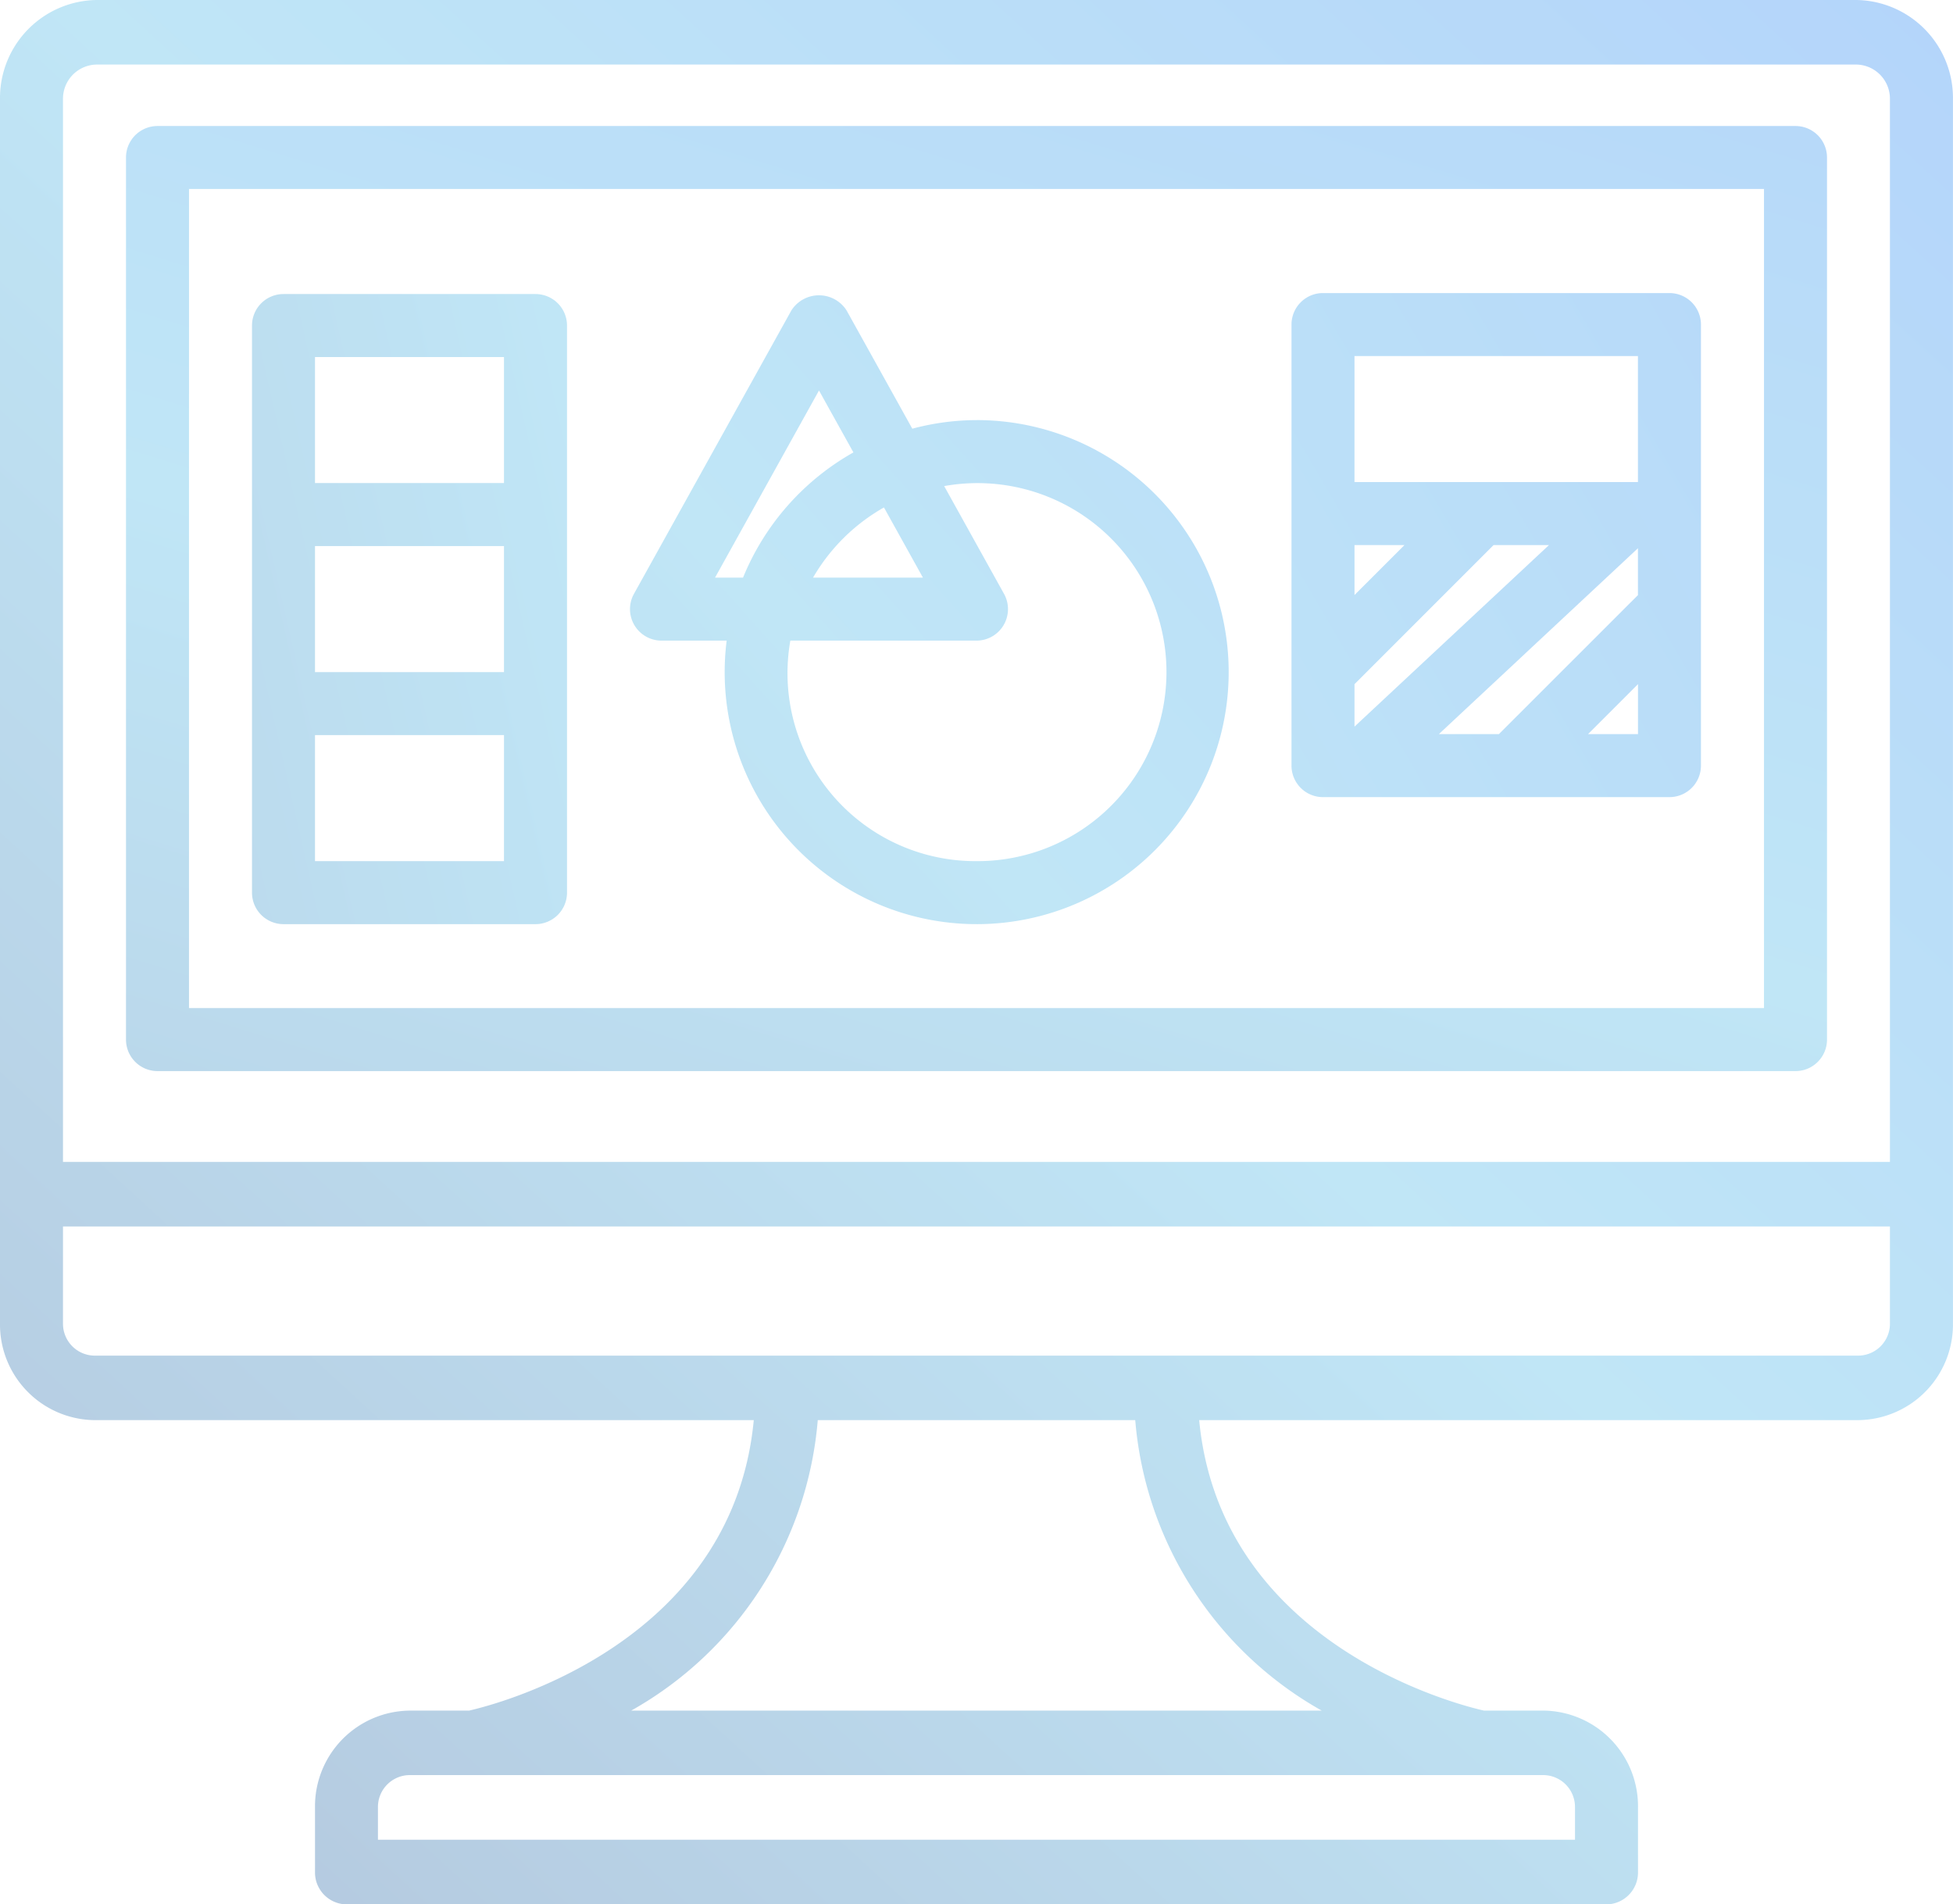 <?xml version="1.0" encoding="UTF-8"?> <svg xmlns="http://www.w3.org/2000/svg" xmlns:xlink="http://www.w3.org/1999/xlink" width="151.078" height="147.292" viewBox="0 0 151.078 147.292"><defs><style>.a{opacity:0.298;}.b{fill:url(#a);}.c{fill:url(#b);}.d{fill:url(#c);}.e{fill:url(#d);}.f{fill:url(#e);}</style><linearGradient id="a" x1="-2.186" y1="1.843" x2="4.069" y2="-1.284" gradientUnits="objectBoundingBox"><stop offset="0" stop-color="#003f8a"></stop><stop offset="0.518" stop-color="#2babe2"></stop><stop offset="1" stop-color="#006df0"></stop></linearGradient><linearGradient id="b" x1="-2.97" y1="3.319" x2="1.841" y2="-0.59" xlink:href="#a"></linearGradient><linearGradient id="c" x1="-0.029" y1="0.982" x2="0.98" y2="-0.079" xlink:href="#a"></linearGradient><linearGradient id="d" x1="-0.164" y1="1.695" x2="0.994" y2="-0.39" xlink:href="#a"></linearGradient><linearGradient id="e" x1="-1.336" y1="2.269" x2="1.955" y2="-0.864" xlink:href="#a"></linearGradient></defs><g class="a"><path class="b" d="M85.931,72H66.437A2.437,2.437,0,0,0,64,74.437V118.3a2.437,2.437,0,0,0,2.437,2.437H85.931a2.437,2.437,0,0,0,2.437-2.437V74.437A2.437,2.437,0,0,0,85.931,72ZM68.873,91.494h14.62v9.747H68.873Zm0-14.62h14.62V86.62H68.873Zm14.62,38.988H68.873v-9.747h14.62Zm0,0" transform="translate(-44.506 -49.256)"></path><path class="c" d="M357.241,72h-26.8A2.437,2.437,0,0,0,328,74.437v34.114a2.437,2.437,0,0,0,2.437,2.437h26.8a2.437,2.437,0,0,0,2.437-2.437V74.437A2.437,2.437,0,0,0,357.241,72ZM339.4,106.114l15.4-14.376v3.625l-10.756,10.751Zm-6.526-14.62h3.865l-3.865,3.864Zm0,10.756,10.756-10.756h4.286l-15.042,14.041Zm0-25.376H354.8V86.62H332.873Zm18.066,29.241,3.865-3.864v3.864Zm0,0" transform="translate(-228.094 -49.332)"></path><path class="d" d="M143.6,0H7.48A7.58,7.58,0,0,0,0,7.664v94.692a7.4,7.4,0,0,0,7.31,7.489h51c-1.65,17.356-19.959,22-22.028,22.468H31.678a7.4,7.4,0,0,0-7.31,7.489V144.8a2.467,2.467,0,0,0,2.437,2.5h97.469a2.467,2.467,0,0,0,2.437-2.5V139.8a7.4,7.4,0,0,0-7.31-7.489h-4.608c-2.069-.464-20.378-5.112-22.028-22.468h51a7.4,7.4,0,0,0,7.31-7.489V7.664A7.58,7.58,0,0,0,143.6,0ZM7.48,4.993H143.6A2.643,2.643,0,0,1,146.2,7.664v82.21H4.873V7.664A2.643,2.643,0,0,1,7.48,4.993ZM121.837,139.8v2.5h-92.6v-2.5a2.467,2.467,0,0,1,2.437-2.5H119.4A2.467,2.467,0,0,1,121.837,139.8Zm-19.589-7.489H48.83a28.457,28.457,0,0,0,14.43-22.468H87.818A28.457,28.457,0,0,0,102.248,132.314ZM146.2,102.356a2.467,2.467,0,0,1-2.437,2.5H7.31a2.467,2.467,0,0,1-2.437-2.5V94.866H146.2Zm0,0"></path><path class="e" d="M34.437,105.1h126.71a2.437,2.437,0,0,0,2.437-2.437V34.437A2.437,2.437,0,0,0,161.147,32H34.437A2.437,2.437,0,0,0,32,34.437v68.229A2.437,2.437,0,0,0,34.437,105.1Zm2.437-68.229H158.71v63.355H36.873Zm0,0" transform="translate(-22.253 -22.253)"></path><path class="f" d="M186.806,81.962a19.387,19.387,0,0,0-4.966.665l-5.088-9.157a2.534,2.534,0,0,0-4.26,0L160.309,95.4a2.436,2.436,0,0,0,2.13,3.618h5.041a19.494,19.494,0,1,0,19.326-17.057ZM166.582,94.145l8.041-14.474,2.663,4.79a19.612,19.612,0,0,0-8.538,9.684Zm16.081,0h-8.5a14.728,14.728,0,0,1,5.485-5.427Zm4.143,21.931a14.541,14.541,0,0,1-14.4-17.057h14.4a2.436,2.436,0,0,0,2.13-3.618l-4.63-8.336a14.62,14.62,0,1,1,2.5,29.011Zm0,0" transform="translate(-111.268 -49.468)"></path></g></svg> 